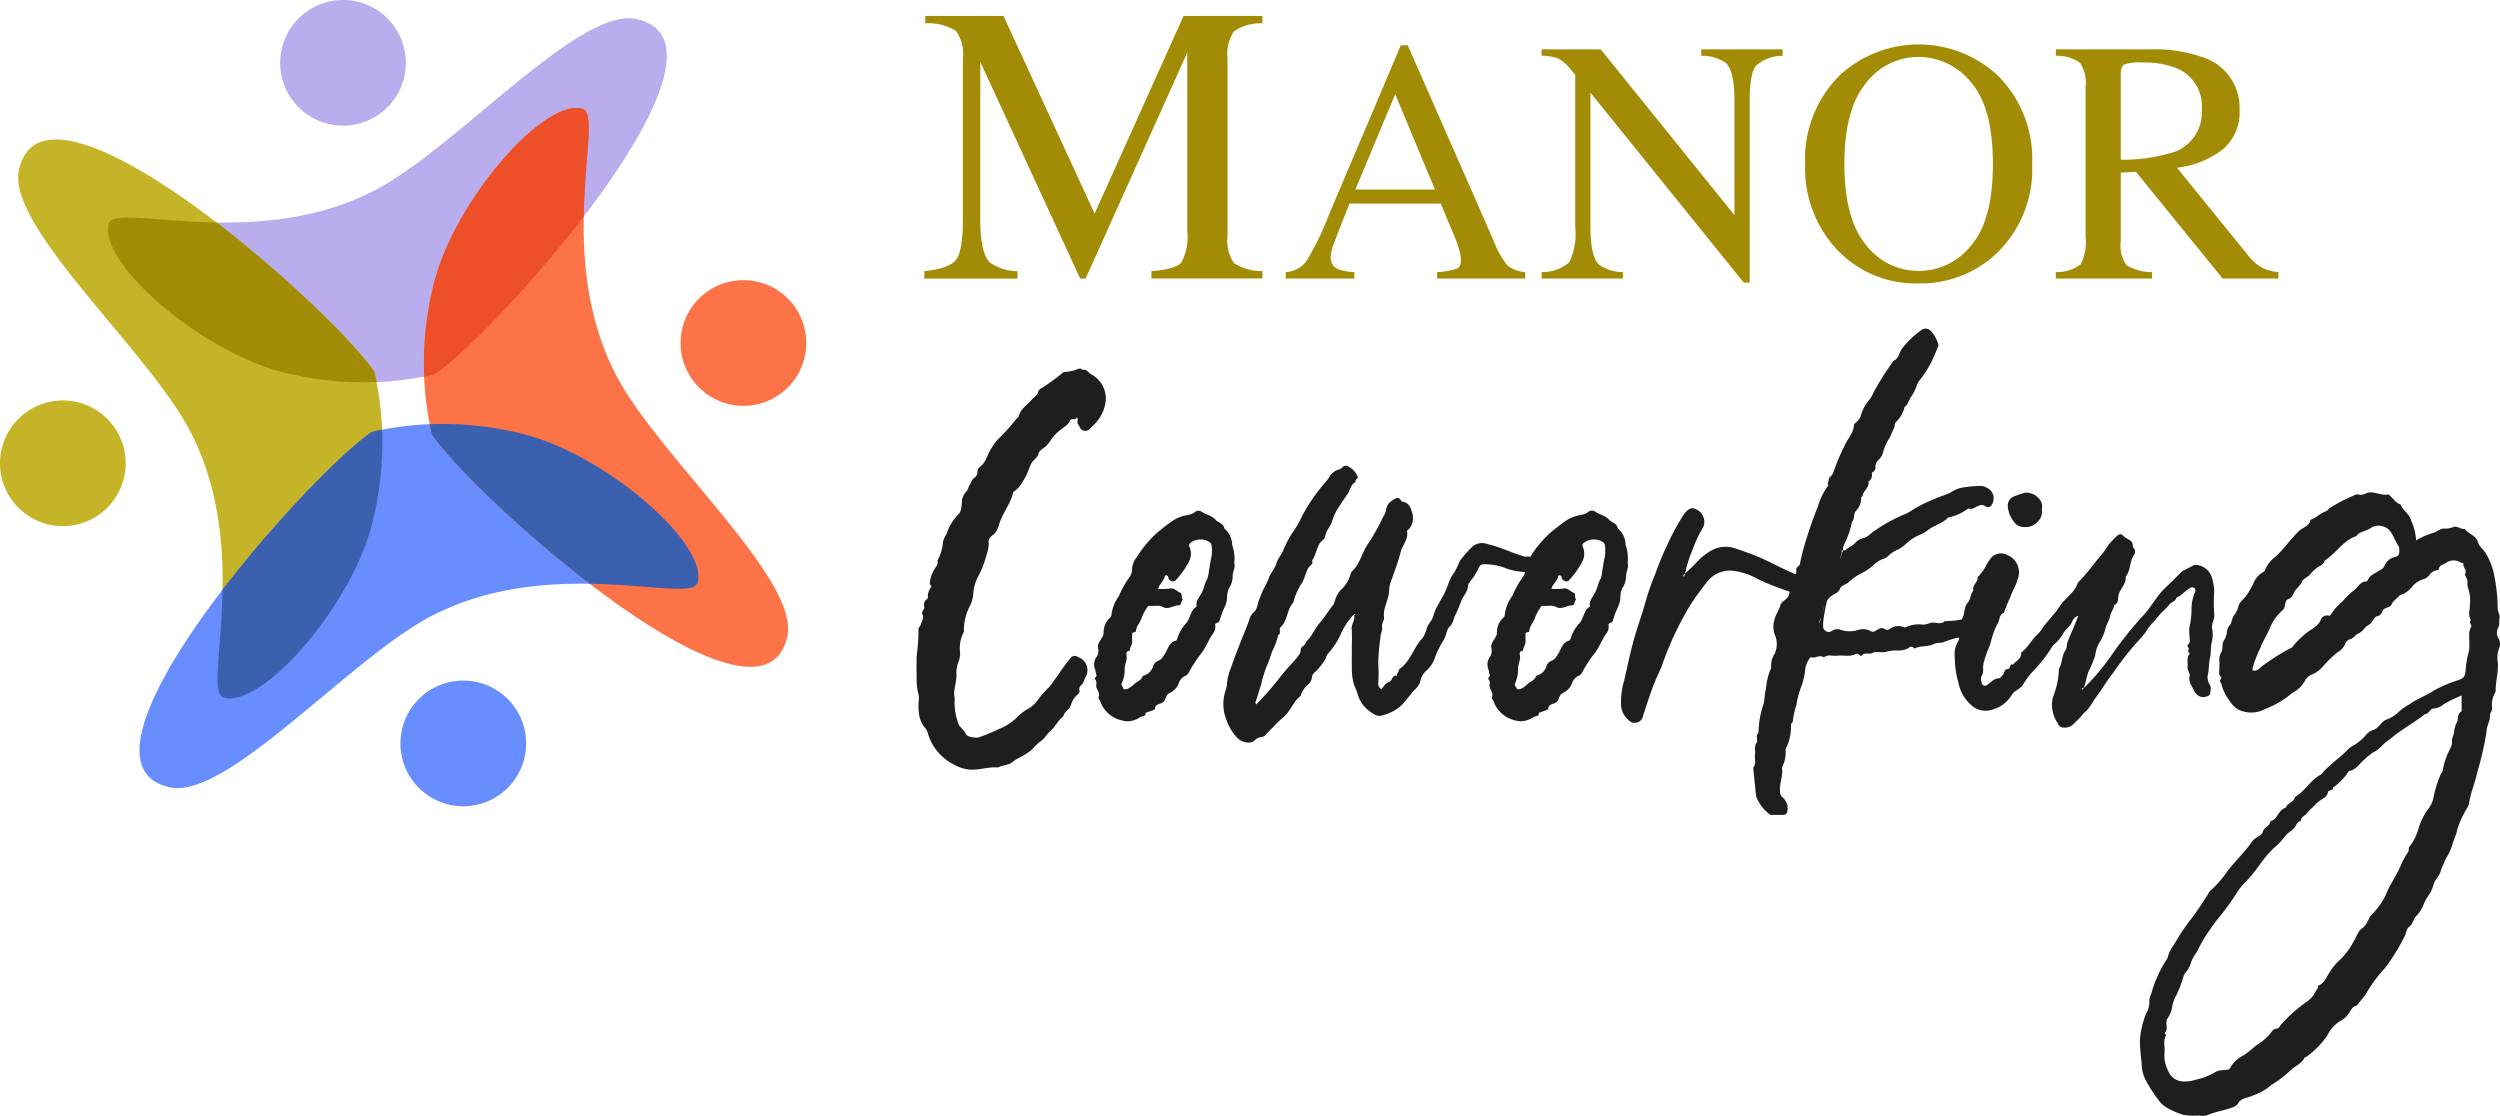 <svg height="101.872" viewBox="0 0 228.246 101.872" width="228.246" xmlns="http://www.w3.org/2000/svg">
<path class="coworking" d="m381.3 139.915c.018-.123.07-.283-.086-.378-.072.341-.485-.006-.61.322s-.469.507-.737.737a3.6 3.6 0 0 0 -.958.952 3.5 3.5 0 0 1 -.34.461c-.234.328-.718.438-.833.848-.12.427-.553.6-.708 1-.075.194-.158.394-.239.591a4.877 4.877 0 0 1 -.513.991 2.277 2.277 0 0 1 -.73.828c-.045.024-.1.066-.111.109-.245 1.083-1.014 1.939-1.307 3a2.85 2.85 0 0 1 -.255.585c-.195.359-.767.485-.68 1.01a2.813 2.813 0 0 1 -.206 1.133 8.542 8.542 0 0 1 -.7 1.865 3.735 3.735 0 0 0 -.5 1.7 3.141 3.141 0 0 1 -.377 1.221 4.759 4.759 0 0 0 -.477 2.049c0 .058.024.132 0 .171a3.22 3.22 0 0 0 -.338 2.019 2.6 2.6 0 0 1 -.212.866 2.814 2.814 0 0 0 -.132 1.064c.026.733-.345 1.432-.156 2.123a5.492 5.492 0 0 0 .309 2.243c.12.432.543.6.7 1.007.068.175.41.307.713.32a1.245 1.245 0 0 0 .467 0 17.47 17.47 0 0 0 1.845-.762 5.125 5.125 0 0 0 1.515-.935 5 5 0 0 1 1.1-.891 2.644 2.644 0 0 0 .989-.9 9.15 9.15 0 0 1 .944-1.069c.289-.3.49-.669.747-.979a21.266 21.266 0 0 1 1.262-1.733.471.471 0 0 1 .659-.066 1.265 1.265 0 0 1 .648 1.914c-.1.217-.134.473-.334.638a.444.444 0 0 0 -.188.444.347.347 0 0 1 -.115.383 1.984 1.984 0 0 0 -.658 1.021c-.144.413-.609.577-.686 1.013-.506.378-.756.986-1.229 1.385-.286.241-.438.582-.745.822a4.022 4.022 0 0 0 -.818.751 2.641 2.641 0 0 1 -.587.442c-.389.3-.876.439-1.243.758-.393.342-.926.268-1.345.513-.906-.089-1.78.288-2.693.18a3.681 3.681 0 0 1 -1.5-.541 4.6 4.6 0 0 1 -2.208-2.756 1.269 1.269 0 0 0 -.311-.558 2.554 2.554 0 0 1 -.524-1.509c-.1-.528.113-1.137-.057-1.625a5.916 5.916 0 0 1 -.129-1.668c-.041-.544 0-1.094-.012-1.64a18.1 18.1 0 0 0 .175-2.433c-.036-.217.168-.325.217-.518.078-.308.318-.564.138-.927-.123-.249.222-.428.172-.7a.593.593 0 0 1 .241-.675.2.2 0 0 0 .094-.13 1.319 1.319 0 0 1 .323-1c.03-.035-.155-.178-.155-.343a2.82 2.82 0 0 1 .368-1.147c.131-.3.437-.516.332-.9a4.187 4.187 0 0 0 .514-1.773 4.6 4.6 0 0 1 .344-.723 4.482 4.482 0 0 1 1.056-1.732c.276-.234.271-.7.316-1.062a1.416 1.416 0 0 1 .372-.973c.191-.174.206-.438.341-.635.154-.224.2-.514.45-.682a.576.576 0 0 0 .252-.5.708.708 0 0 1 .245-.49c.485-.349.6-.9.857-1.379a5.865 5.865 0 0 1 .793-1.138 18.522 18.522 0 0 0 1.644-1.824c.065-.093.212-.153.234-.248.156-.687.756-1.022 1.166-1.506.214-.253.538-.409.624-.779a.549.549 0 0 1 .3-.3 18.19 18.19 0 0 0 1.8-1.293c.116-.067.178-.211.355-.19a3.8 3.8 0 0 0 .794-.133c.255-.021.535-.343.8-.037.357-.128.493.217.716.353a2.5 2.5 0 0 1 1.389 2.452 3.528 3.528 0 0 1 -.864 1.967c-.171.194-.359.373-.549.55a.553.553 0 0 1 -.982-.169c-.072-.142-.213-.249-.183-.447zm13.467 16.879a8.065 8.065 0 0 0 -.481 1.257c-.042.322-.494.163-.4.532a.958.958 0 0 1 -.2.673c-.433.594-.653 1.3-1.124 1.877a11.512 11.512 0 0 0 -1.062 1.629.7.7 0 0 1 -.383.384 1.141 1.141 0 0 0 -.574.67 1.6 1.6 0 0 1 -.812.876 1.354 1.354 0 0 0 -.139.083c-.259.2-.22.591-.506.786-.252.171-.681.131-.713.578 0 .039-.066.089-.111.107-.248.094-.5.179-.749.268.039.386-.354.255-.518.409a1.975 1.975 0 0 1 -.727.308 1.534 1.534 0 0 1 -.814-.006 2.72 2.72 0 0 1 -2.075-1.765c-.05-.123-.192-.276-.16-.342.219-.452-.27-.763-.207-1.179a.515.515 0 0 0 -.09-.48c-.134-.143.179-.227.105-.415-.058-.145-.051-.308-.109-.471a1.2 1.2 0 0 1 .089-1.116.975.975 0 0 0 .186-.784c-.158-.594.455-.936.493-1.427a1.831 1.831 0 0 1 .572-1.412c.06-.05.139-.133.137-.2a3.6 3.6 0 0 1 .689-1.785 9.481 9.481 0 0 1 .933-1.694 1.163 1.163 0 0 0 .268-.738 1.84 1.84 0 0 1 .433-1.119 10.106 10.106 0 0 1 1.874-2.246c.488-.4.986-.8 1.511-1.151a3.413 3.413 0 0 1 .65-.3c.422-.165.916-.115 1.287-.437a.517.517 0 0 1 .564-.04c.417.307.971.369 1.324.776.242.279.726.317.782.783a1.944 1.944 0 0 1 .715 1.507 3.71 3.71 0 0 1 .19 1.651c.124.4-.132.754-.144 1.136a2.073 2.073 0 0 1 -.293 1.094 1.811 1.811 0 0 0 -.217.935 2.463 2.463 0 0 1 -.19.791zm-1.206-5.4a.547.547 0 0 0 -.172-.451 1.508 1.508 0 0 0 -1.826.1.263.263 0 0 0 -.041.3 1.563 1.563 0 0 1 -.031 1.343 8.023 8.023 0 0 1 -1.164 1.659c-.187.248-.416.212-.648-.005-.094-.089-.066-.211-.123-.3-.076-.11-.259-.114-.278-.007-.071.423-.457.668-.621 1.15a4.808 4.808 0 0 0 1.061-.016c.441-.106.648.268.975.382.206.071.044.449.23.626-.184.138-.117.522-.367.523-.494 0-.959.42-1.447.155-.418-.227-.837-.047-1.249-.115-.1-.018-.138.05-.181.13a4.473 4.473 0 0 0 -.5.913c-.118.45-.5.777-.535 1.248-.017.223-.351.029-.347.274 0 .2-.016.4 0 .6.035.345-.205.616-.227.943-.239.018-.349.142-.294.381.107.46-.189.871-.164 1.31a2.8 2.8 0 0 1 -.27 1.273c-.094.221.112.314.148.477.025.113.267.081.382.028a1.763 1.763 0 0 0 .537-.364c.271-.291.741-.374.856-.823a1.265 1.265 0 0 0 .97-.964.859.859 0 0 1 .495-.432c.251-.1.38-.348.537-.586.285-.432.378-1.05 1-1.224.129-.036.139-.219.2-.342a3.7 3.7 0 0 1 .678-1.176c.49-.451.414-1.229 1.016-1.581.026-.015.018-.109.009-.163-.052-.332.16-.566.3-.828a3.132 3.132 0 0 0 .379-.789 3.389 3.389 0 0 1 .328-.82 4.036 4.036 0 0 0 .135-.754c.089-.4.114-.82.231-1.221a3.715 3.715 0 0 0 .017-.86zm12.954 6.154c-.025.054 0 .076.04.072a.86.86 0 0 0 -.016-.094l-.024.023zm24.569-2.483a1.812 1.812 0 0 0 -.217.935 2.463 2.463 0 0 1 -.19.791 8.066 8.066 0 0 0 -.481 1.257c-.042.322-.494.163-.4.532a.958.958 0 0 1 -.2.673c-.433.594-.653 1.3-1.124 1.877a11.514 11.514 0 0 0 -1.062 1.629.7.7 0 0 1 -.383.384 1.141 1.141 0 0 0 -.574.67 1.6 1.6 0 0 1 -.812.876 1.342 1.342 0 0 0 -.139.083c-.26.2-.22.591-.506.786-.252.171-.681.131-.713.578 0 .039-.066.089-.111.107-.248.094-.5.179-.749.268.039.386-.354.255-.518.409a1.975 1.975 0 0 1 -.727.308 1.534 1.534 0 0 1 -.814-.006 2.72 2.72 0 0 1 -2.075-1.765c-.05-.123-.192-.276-.16-.342.219-.452-.27-.763-.207-1.179a.515.515 0 0 0 -.09-.48c-.134-.143.179-.227.105-.415-.058-.145-.051-.308-.109-.471a1.2 1.2 0 0 1 .089-1.116.975.975 0 0 0 .186-.784c-.158-.594.455-.936.493-1.427a1.831 1.831 0 0 1 .572-1.412c.06-.05.139-.133.137-.2a3.6 3.6 0 0 1 .689-1.785 9.48 9.48 0 0 1 .933-1.694 1.2 1.2 0 0 0 .237-.486c-.018-.008-.036-.012-.054-.02a5.51 5.51 0 0 1 -1.974-.441 5.592 5.592 0 0 0 -1.715-.26.49.49 0 0 0 -.5.352 5.557 5.557 0 0 1 -.728 1.167c-.089.134-.23.275-.233.416-.015.53-.377.885-.584 1.319a14.1 14.1 0 0 1 -.544 1.325c-.214.349-.2.788-.527 1.086-.31.281-.3.736-.493 1.088a1.569 1.569 0 0 1 -.065.145 9.063 9.063 0 0 0 -.821 1.647 2.7 2.7 0 0 1 -.822 1.217 1.681 1.681 0 0 0 -.5.907 1.387 1.387 0 0 1 -.357.634c-.545.535-.949 1.189-1.517 1.709a4.079 4.079 0 0 1 -1.657.8c-.444.135-.849-.2-1.177-.449a2.857 2.857 0 0 1 -1.028-1.55c-.1-.363-.3-.676-.385-1.057a5.624 5.624 0 0 1 -.135-1.233c-.007-.748 0-1.5 0-2.246a13.333 13.333 0 0 0 -.011-1.381c-.043-.409.308-.745.225-1.228.012 0 .018.006.034 0a.24.24 0 0 0 .078-.1c0-.006-.033-.034-.127.008.041-.037-.006-.015-.023.02a6.165 6.165 0 0 0 -1.12 1.635 6.768 6.768 0 0 1 -1.219 1.92c-.167.136-.175.455-.325.631a5.742 5.742 0 0 1 -.842 1.041.677.677 0 0 0 -.318.563 1.018 1.018 0 0 1 -.3.556 2.164 2.164 0 0 0 -.727 1.084c-.709.533-.932 1.462-1.644 2a9.678 9.678 0 0 0 -.921.908 5.524 5.524 0 0 0 -.6.616c-.189.263-.5.207-.74.314s-.367.383-.7.405a1.429 1.429 0 0 1 -1.253-.5 4.5 4.5 0 0 1 -.9-1.52 3.886 3.886 0 0 1 -.065-2.8 1.652 1.652 0 0 0 .1-.559 4.414 4.414 0 0 1 .356-1.41c.229-.681.488-1.353.746-2.023.3-.77.625-1.527.906-2.3a1.558 1.558 0 0 1 .432-.776c.338-.271.327-.728.476-1.094.088-.215.176-.447.265-.668.189-.469.481-.884.646-1.375.15-.448.526-.809.668-1.276.15-.495.521-.877.688-1.356a11.167 11.167 0 0 1 .7-1.353 10.249 10.249 0 0 0 .736-1.165 14.012 14.012 0 0 1 1.8-2.883c.308-.459.737-.813 1-1.307a1.51 1.51 0 0 1 .874-.577c.237-.088.358-.438.721-.283a1.852 1.852 0 0 1 .9.91c.125.235-.273.3-.163.53-.475.233-.5.777-.775 1.153-.253.35-.49.719-.727 1.081a4.944 4.944 0 0 0 -.655 1.357c-.136.515-.577.85-.627 1.395-.023.257-.365.389-.515.641-.29.49-.346 1.072-.676 1.537.133.359-.243.479-.365.711-.226.43-.315.912-.55 1.328a5.679 5.679 0 0 0 -.813 1.824c-.6.624-.481 1.611-1.134 2.21-.217.2.083.585-.246.76a5.519 5.519 0 0 1 -.521 1.425c-.173.475-.311.968-.528 1.422a10.143 10.143 0 0 0 -.468 1.53c-.177.588-.357 1.178-.555 1.76-.013.038.036.1.07.183a25.554 25.554 0 0 0 2.251-2.585c.4-.508.848-.976 1.279-1.459a4.9 4.9 0 0 0 .448-.587c.141-.216-.006-.514.278-.674.213-.12.286-.414.448-.577.453-.459.664-1.071 1.087-1.55.451-.509.8-1.106 1.228-1.642a1.391 1.391 0 0 0 .18-.448 2.574 2.574 0 0 1 .5-.909 3.058 3.058 0 0 0 .913-1.445.724.724 0 0 1 .143-.278c.742-.695.9-1.725 1.457-2.507a19.848 19.848 0 0 0 1.377-2.46 1.853 1.853 0 0 0 .277-.665 1.169 1.169 0 0 1 .594-.861c.209-.125.537-.421.766.043.037.074.124.09.213.108.534.1.7.6.8.992a1.537 1.537 0 0 1 -.24 1.432c-.074.088-.244.182-.23.243.159.751-.423 1.275-.584 1.93-.241.98-.627 1.925-.957 2.883a3.983 3.983 0 0 0 -.1.817c-.095.761-.551 1.444-.455 2.238.038.308-.238.553-.177.88.055.3-.139.605-.14.877a22.789 22.789 0 0 0 -.212 2.348 15.249 15.249 0 0 1 0 1.986c-.007.208.1.311.267.48.226-.226.421-.576.693-.655.353-.1.275-.63.7-.579.081.01.035-.174.078-.212.134-.12.113-.338.233-.422.991-.7 1.253-1.943 2.059-2.785a2.649 2.649 0 0 0 .41-.946c.149-.414.5-.688.6-1.141a4.87 4.87 0 0 1 .533-1.157c.194-.381.433-.742.6-1.135.091-.217.175-.455.258-.671a3.517 3.517 0 0 1 .536-.992 8.566 8.566 0 0 0 .477-1.011 9.892 9.892 0 0 1 1.039-1.2 1.357 1.357 0 0 1 1.537-.33c1.073.235 2.057.742 3.109 1.048.1.028.194.1.307.085a1.585 1.585 0 0 1 .454.011 10.03 10.03 0 0 1 1.859-2.225c.488-.4.986-.8 1.511-1.151a3.414 3.414 0 0 1 .65-.3c.422-.165.916-.115 1.287-.437a.517.517 0 0 1 .564-.04c.417.307.971.369 1.324.776.242.279.726.317.782.783a1.944 1.944 0 0 1 .715 1.507 3.71 3.71 0 0 1 .19 1.651c.123.4-.132.754-.144 1.136a2.074 2.074 0 0 1 -.293 1.094zm-1.614-3.672a.547.547 0 0 0 -.172-.451 1.507 1.507 0 0 0 -1.826.1.263.263 0 0 0 -.041.3 1.563 1.563 0 0 1 -.031 1.343 8.022 8.022 0 0 1 -1.164 1.659c-.187.248-.416.212-.648-.005-.094-.089-.066-.211-.123-.3-.076-.11-.26-.114-.278-.007-.071.423-.456.668-.621 1.15a4.808 4.808 0 0 0 1.061-.016c.441-.106.648.268.976.382.206.071.044.449.23.626-.184.138-.117.522-.367.523-.494 0-.959.42-1.447.155-.418-.227-.837-.047-1.249-.115-.105-.018-.138.05-.181.13a4.478 4.478 0 0 0 -.5.913c-.118.45-.5.777-.535 1.248-.017.223-.351.029-.347.274 0 .2-.016.4 0 .6.035.345-.205.617-.227.943-.239.018-.349.142-.294.381.107.46-.189.871-.164 1.31a2.8 2.8 0 0 1 -.27 1.273c-.094.221.112.314.148.477.025.113.267.081.382.028a1.763 1.763 0 0 0 .537-.364c.271-.291.741-.374.856-.823a1.265 1.265 0 0 0 .97-.964.86.86 0 0 1 .495-.432c.251-.1.38-.348.537-.586.285-.432.378-1.05 1-1.224.129-.036.139-.219.2-.342a3.7 3.7 0 0 1 .678-1.176c.49-.451.414-1.229 1.016-1.581.026-.015.018-.109.009-.163-.052-.332.16-.566.3-.828a3.132 3.132 0 0 0 .379-.789 3.39 3.39 0 0 1 .328-.82 4.042 4.042 0 0 0 .135-.754c.089-.4.114-.82.231-1.221a3.718 3.718 0 0 0 .017-.86zm38.286-1.846a1.458 1.458 0 0 0 1.224-.5 1.215 1.215 0 0 0 .359-1.11 1.036 1.036 0 0 0 -.283-1.011 1.51 1.51 0 0 0 -1.256-.509 7.755 7.755 0 0 0 -.91.305.9.9 0 0 0 -.642 1.013 2.53 2.53 0 0 0 .5 1.26 1.131 1.131 0 0 0 1.004.555zm11.087 9.572c-.315.423-.689.811-1.041 1.206a29.712 29.712 0 0 0 -1.97 2.569 18.654 18.654 0 0 0 -1.106 1.609 11.784 11.784 0 0 0 -.755 1.066 4.04 4.04 0 0 1 -.851 1.032 8.4 8.4 0 0 1 -1.015 1.045 1.177 1.177 0 0 1 -.785.213.561.561 0 0 1 -.517-.388 2.982 2.982 0 0 1 -.452-2.374 7.4 7.4 0 0 0 .555-2.623c.327-.507.241-1.172.585-1.653.185-.258.092-.524.2-.786.315-.761.661-1.511.985-2.388a.865.865 0 0 0 -.548.493c-.15.438-.538.679-.781 1.041a3.936 3.936 0 0 1 -.834 1.045 1.405 1.405 0 0 0 -.312.381 12.063 12.063 0 0 1 -1.527 1.96 7.677 7.677 0 0 0 -1.054 1.378c-.24.4-.761.525-.984.879a3.328 3.328 0 0 1 -.834.931 3.389 3.389 0 0 1 -1.24.531 1.905 1.905 0 0 1 -1.681-.5 3.637 3.637 0 0 1 -1.151-2.028 8.548 8.548 0 0 1 -.333-2.365 2.143 2.143 0 0 1 .281-1.358.6.6 0 0 0 .1-.4c-.181.037-.362.076-.539.126-.293.082-.582.189-.859.293s-.608.032-.834.151c-.591.309-1.284.145-1.86.447-.233-.373-.494-.038-.671.03a2.144 2.144 0 0 1 -1.007.128 4.324 4.324 0 0 0 -1 .159c-.373.045-.829-.094-1.115.067-.327.185-.721-.092-.974.241-.057.074-.2.007-.272-.087a.245.245 0 0 0 -.3-.048c-.535.285-1.109.085-1.658.153-.415.051-.866-.158-1.246.156-.365-.285-.729.079-1.094 0-.209-.044-.211.116-.3.238a2.028 2.028 0 0 0 -.316.989 7.337 7.337 0 0 1 -.3 1.3 8.083 8.083 0 0 0 -.486 1.776 8.182 8.182 0 0 0 -.348 1.6c-.245.2-.123.48-.167.724a4.117 4.117 0 0 1 -.4 1.575.45.45 0 0 0 -.084.283 2.892 2.892 0 0 1 -.314 1.534.124.124 0 0 0 -.014.073c.118.728-.252 1.418-.174 2.147a.674.674 0 0 0 .233.544 1.292 1.292 0 0 1 .432 1.247.347.347 0 0 1 -.357.344c-.355.013-.71 0-1.066.005a.275.275 0 0 1 -.216-.075 3.567 3.567 0 0 1 -1.216-1.648l-.263-2.581c.322-.393.093-.854.165-1.277.055-.321-.1-.646.133-.978.18-.257-.136-.672.191-.946a8.246 8.246 0 0 1 .466-2.652c.093-.432.093-.91.208-1.347a5.947 5.947 0 0 1 .426-1.8.226.226 0 0 0 .05-.136 2.056 2.056 0 0 1 .329-1.292 2.115 2.115 0 0 0 -.012-1.759 2.139 2.139 0 0 1 -.02-1.3c.1-.506.428-.889.549-1.372.055-.22.345-.388.536-.572a.839.839 0 0 0 .28-.526c.006-.042.021-.083.029-.125a25.98 25.98 0 0 1 -2.826-1.1 6.227 6.227 0 0 0 -2.332-.806 2.656 2.656 0 0 0 -2.357.983q-.8 1-1.507 2.069a29.034 29.034 0 0 0 -2.678 5.713c-.155.4-.359.775-.522 1.168-.451 1.081-.8 2.192-1.158 3.3a.772.772 0 0 1 -1.326.41 1.952 1.952 0 0 1 -.687-1.333 6.824 6.824 0 0 1 .28-2.264c.254-1.128.492-2.258.785-3.376.238-.908.535-1.8.827-2.694.22-.676.39-1.367.618-2.043.183-.54.375-1.09.6-1.6a26.375 26.375 0 0 1 1.069-2.612 22.834 22.834 0 0 1 1.584-2.916c.256-.323.575-.606.926-.479a1.263 1.263 0 0 1 .822 1.679 11.148 11.148 0 0 0 -.988 2.083 12.21 12.21 0 0 0 -.682 2.179c.383-.372.782-.729 1.142-1.121a5.02 5.02 0 0 1 1.436-1.083 2.683 2.683 0 0 1 2.1-.074c.748.255 1.5.518 2.237.841 1.08.474 2.1 1.067 3.205 1.5a.826.826 0 0 0 .036-.4c-.052-.283.307-.319.344-.578a11.8 11.8 0 0 1 .317-1.37c.158-.592.35-1.174.542-1.756.237-.723.505-1.435.787-2.138a5.817 5.817 0 0 1 .867-1.784c.1-.117.063-.161-.027-.227.184-.182.044-.483.271-.654a1.073 1.073 0 0 0 .34-.573 20.64 20.64 0 0 1 .981-2.3c.283-.624.82-1.143.846-1.879 0-.1.187-.181.268-.284.125-.158.305-.315.337-.493a4.022 4.022 0 0 1 .891-1.621 4.794 4.794 0 0 0 .34-.656 28.333 28.333 0 0 1 1.762-2.772c.491-.213.523-.732.769-1.1a8.284 8.284 0 0 1 1.858-1.769.656.656 0 0 1 .834.179 3.006 3.006 0 0 1 .635 1.166.412.412 0 0 1 -.043.294c-.207.444-.362.906-.595 1.344a9.871 9.871 0 0 1 -1.1 1.695 1.445 1.445 0 0 0 -.212.389 4.042 4.042 0 0 1 -.514 1.057c-.233.3-.272.71-.608.943a2.879 2.879 0 0 1 -.814 1.412c-.12.148-.063.328-.145.5-.136.283-.255.58-.389.87a4.652 4.652 0 0 0 -.591 1.272 1.525 1.525 0 0 1 -.43.773.858.858 0 0 0 -.3.666.393.393 0 0 1 -.171.408c-.064.043-.155.117-.152.171a.7.7 0 0 1 -.315.747c.126.544-.465.816-.527 1.292-.008.064-.151.126-.143.173a1.551 1.551 0 0 1 -.489 1.232c-.221.288-.068.7-.339.97a8.174 8.174 0 0 1 -.719 2.083.981.981 0 0 0 -.1.354v.158a.628.628 0 0 0 -.127.045c-.043.026-.033.074.031.093a26.839 26.839 0 0 1 -1.137 3.511c1.233-3.6 1.233-3.626 1.233-3.649.082 0 .207.033.239-.005.238-.286.638-.365.873-.66a1.406 1.406 0 0 1 .788-.452c.435-.114.7-.514 1.082-.724a14.723 14.723 0 0 1 2.382-1.329 3.947 3.947 0 0 0 1-.522 12.284 12.284 0 0 1 1.822-.914c.528-.252 1.088-.4 1.612-.645a3.25 3.25 0 0 1 .879-.42 9.737 9.737 0 0 1 1.982-.193 1.441 1.441 0 0 1 .566.213 1.052 1.052 0 0 1 .351 1.5.383.383 0 0 1 -.548.164c-.328-.26-.582-.1-.87.034-.183.085-.352.23-.588.165a.221.221 0 0 0 -.224.047 4.54 4.54 0 0 1 -1.65.738c-.024.008-.068-.011-.079 0-.528.581-1.348.734-1.933 1.222a2.464 2.464 0 0 1 -.593.346 4.2 4.2 0 0 0 -1.354.867 3.165 3.165 0 0 1 -.823.557 2.632 2.632 0 0 0 -.821.567 1 1 0 0 1 -.466.252 2.833 2.833 0 0 0 -.833.535 4.216 4.216 0 0 1 -1.076.744 5.491 5.491 0 0 0 -1.26.877c-.243.2-.631.256-.736.556-.116.331-.437.436-.658.577a1.785 1.785 0 0 0 -.52.508c-.6 2.691-.332 2.575-.09 2.8a.51.51 0 0 0 .532-.04.888.888 0 0 1 .851-.078 2.591 2.591 0 0 0 1.52.005 1.408 1.408 0 0 1 1.17.1c.229.162.466-.055.646-.148.233-.122.4-.211.636-.035a.372.372 0 0 0 .441-.01 1.347 1.347 0 0 1 1.328-.164c.094.042.115.012.18-.02a2.908 2.908 0 0 1 1.542-.222c.353.025.632-.216 1-.181.325.032.705.152 1-.14a6.893 6.893 0 0 0 1.541-.154c.008-.01.012-.022.021-.032a.911.911 0 0 0 .125-.292c.138-.4.078-.853.416-1.217.263-.285.218-.769.5-1.081-.16-.5.444-.758.378-1.225a4.732 4.732 0 0 0 .752-.991 3.415 3.415 0 0 1 .579-.876 1.212 1.212 0 0 1 1.442-.137 1.689 1.689 0 0 1 .878 2.211c-.143.591-.5 1.068-.659 1.63a9.924 9.924 0 0 0 -.572 1.405c-.468.15-.371.645-.569.961a5.563 5.563 0 0 0 -.464 1.1c-.134.378-.2.785-.36 1.147a9.243 9.243 0 0 0 -.426 1.208 2 2 0 0 0 -.082.4c-.03.327.062.655-.154.978-.1.152-.022.444.022.663a.311.311 0 0 0 .471.148c.358-.236.629-.619 1.128-.627.1 0 .2-.193.307-.288.183-.161.125-.557.444-.549s.138-.541.512-.409c.251-.354.783-.517.738-1.079 0-.037.072-.085.117-.121.561-.444.858-1.121 1.4-1.582a3.015 3.015 0 0 0 .446-.586c.485-.671 1.1-1.252 1.544-1.945.5-.772 1.376-1.237 1.665-2.156a23.837 23.837 0 0 0 1.764-2.1 10.286 10.286 0 0 0 1.048-1.378 6.36 6.36 0 0 1 .841-.864.349.349 0 0 1 .394-.05c.217.275.55.376.809.586.236.193.07.485.281.678a.48.48 0 0 1 .011.558c-.455.6-.292 1.433-.783 2.011.078.653-.478 1.065-.642 1.639-.089.311.053.778-.4.955-.034.359-.312.648-.361.966a4.446 4.446 0 0 1 -.394.967 4.333 4.333 0 0 1 -.505 1.342 3.055 3.055 0 0 0 -.484 1.353 14.022 14.022 0 0 1 -.619 1.478c-.176.481-.227.994-.437 1.49-.008.016-.008-.009-.008-.035a.671.671 0 0 0 -.133.05c-.046.029-.035.081.033.1.023.007.066-.048.109-.117a20.519 20.519 0 0 0 2.483-2.918 34.264 34.264 0 0 1 2.894-3.653c.606-.627 1.053-1.406 1.609-2.087.326-.4.726-.739 1.092-1.106l.916-.916 1.138-.589a1.645 1.645 0 0 1 1.57 1.115 5.25 5.25 0 0 1 .228 1.215 16.076 16.076 0 0 0 0 2.244c.033.438-.263.787-.2 1.225a2.8 2.8 0 0 1 -.01 1.2c-.158.5-.056 1.012-.174 1.485s-.087.941-.165 1.4a1.246 1.246 0 0 0 .163 1.1c.125.166.039.5.02.76-.015.221-.539.39-.815.317-.526-.139-.69-.618-.881-1.008a1.2 1.2 0 0 1 -.2-.865c.1-.326-.227-.56-.177-.879.06-.379-.124-.787.169-1.142.1-.123-.2-.258-.12-.328.238-.2-.245-.4.055-.633.2-.16.056-.539.069-.82a2.586 2.586 0 0 1 .017-.771 7.454 7.454 0 0 0 .173-1.746 4.232 4.232 0 0 1 .3-1.34.345.345 0 0 0 -.015-.4.384.384 0 0 0 -.462.01c-.43.247-.726.677-1.2.859-.078.363-.488.382-.672.655a5.334 5.334 0 0 1 -.661.679c-.293.3-.532.663-.82.939a6.134 6.134 0 0 0 -.65.85zm-42.159-5.066a1.123 1.123 0 0 0 .074-.223.158.158 0 0 0 -.144.159c0 .076.047.108.07.064zm12.858 2.574a4.6 4.6 0 0 0 -.234.768c.058-.208.136-.462.23-.764zm-.356 1.194a.916.916 0 0 0 -.144.546.174.174 0 0 1 0 .03c.008-.056.041-.217.139-.572zm61.916 2.769a2.471 2.471 0 0 0 -.129 1.322c.077.886-.214 1.734-.193 2.608 0 .072-.065.144-.09.219a2.271 2.271 0 0 0 -.24 1.276c.074.294-.2.449-.188.709a1.6 1.6 0 0 1 -.139.718 3.1 3.1 0 0 0 -.194.9 29.36 29.36 0 0 1 -.814 3.546c-.205.981-.622 1.9-.764 2.891-.043.3-.305.561-.422.857a7.748 7.748 0 0 0 -.659 1.536c-.068.45-.3.827-.4 1.251a5.13 5.13 0 0 1 -.549 1.243 10.234 10.234 0 0 0 -.543 1.243 1.845 1.845 0 0 1 -.322.643 1.943 1.943 0 0 0 -.388.792 3.362 3.362 0 0 1 -.475.922 4.077 4.077 0 0 0 -.381.709 3.208 3.208 0 0 1 -.693 1.106c-.265.244-.276.7-.621.947-.3.217-.284.646-.455.924a17.1 17.1 0 0 1 -1.8 2.893 13.121 13.121 0 0 0 -1.782 2.453l-.785.954c-.387.055-.48.388-.675.653a2.191 2.191 0 0 1 -.862.771 3.183 3.183 0 0 0 -1.139 1.311 8.2 8.2 0 0 1 -1.888 1.922c-.05.041-.168.049-.2.119-.287.564-.914.749-1.307 1.167a10.382 10.382 0 0 1 -1.722 1.3 5.036 5.036 0 0 1 -1.3.816c-.228.072-.44.186-.673.259-.375.116-.826.185-1.044.6a.994.994 0 0 1 -.614.394c-.723.273-1.506.365-2.22.691a1.563 1.563 0 0 1 -.682.017 6.6 6.6 0 0 1 -1.447-.053 6.917 6.917 0 0 1 -1.259-.5 2.676 2.676 0 0 1 -1.054-.864 12.851 12.851 0 0 1 -1.107-1.711 3.318 3.318 0 0 1 -.421-1.642 18.841 18.841 0 0 1 -.168-2.088 8.316 8.316 0 0 1 .568-2.444 1.916 1.916 0 0 0 .294-1.084 1.558 1.558 0 0 1 .173-.708 11.161 11.161 0 0 1 1.491-3.269 3.1 3.1 0 0 1 .587-1.225 18.264 18.264 0 0 1 1.585-2.375c.541-.7 1.028-1.466 1.514-2.217.053-.083.073-.2.161-.276a10.35 10.35 0 0 0 1.621-1.844c.726-.953 1.61-1.769 2.288-2.757a1.373 1.373 0 0 1 .121-.123c.25-.283.711-.325.837-.762.111-.386.64-.479.686-.924.672-.163.7-1.058 1.378-1.214.152-.454.764-.511.869-1.007.91-.525 1.4-1.536 2.335-2.029a.7.7 0 0 0 .184-.181c.685-.805 1.6-1.358 2.315-2.134a2.218 2.218 0 0 1 .391-.289 4.619 4.619 0 0 0 1.173-.935 1.505 1.505 0 0 1 .726-.54c.519-.163.7-.71 1.169-.932a3.1 3.1 0 0 0 1.171-.724 4.7 4.7 0 0 1 .932-.659c.7-.517 1.522-.791 2.246-1.271a11.756 11.756 0 0 1 2.27-.966c.518-.2.566-.315.655-.821a8.538 8.538 0 0 1 .311-1.855 2.168 2.168 0 0 0 .024-.6c.046-.525-.132-1.07.168-1.571.121-.2-.266-.408-.017-.624-.283-.473-.09-.963-.089-1.454a3.515 3.515 0 0 0 -.1-1.262 1.664 1.664 0 0 1 -.126-.805c.028-.3-.312-.488-.186-.794s-.234-.494-.18-.793c.029-.156-.165-.1-.238-.15a1.2 1.2 0 0 0 -1.394.05c-.212.129-.594.188-.624.573-.008.09-.143.056-.22.079a1.058 1.058 0 0 0 -.655.463 1.2 1.2 0 0 1 -.619.378 2.162 2.162 0 0 0 -.939.659 2.293 2.293 0 0 1 -.989.737.364.364 0 0 0 -.211.118c-.214.261-.531.426-.672.758-.13.306-.507.247-.715.45s-.192.553-.594.627c-.244.044-.378.4-.558.609s-.445.267-.6.5a1.625 1.625 0 0 1 -.644.51c-.235.121-.371.406-.667.479a.7.7 0 0 0 -.481.473 1.511 1.511 0 0 1 -.638.695 9.852 9.852 0 0 0 -1.362 1.313 2.634 2.634 0 0 1 -.992.737 1.2 1.2 0 0 0 -.677.615 2.758 2.758 0 0 1 -1.121 1.065 8.97 8.97 0 0 1 -2.562 1.509 2.654 2.654 0 0 1 -2.529-.061 2.7 2.7 0 0 1 -.642-.705 4.3 4.3 0 0 1 -.786-1.663c-.318-.161.208-.4-.07-.615-.2-.161-.07-.482-.083-.731s.028-.523-.012-.777a1.284 1.284 0 0 1 .212-.7c.129-.331.03-.7.173-.961a2.083 2.083 0 0 0 .326-.909.859.859 0 0 1 .207-.51c.259-.276.212-.678.427-.947a2.183 2.183 0 0 0 .413-.873c.085-.332.426-.564.643-.844a6.9 6.9 0 0 0 .71-1.184 2 2 0 0 1 .883-1.041c.082-.039.138-.06.163-.152a2.773 2.773 0 0 1 .959-1.242c.769-.72 1.369-1.59 2.119-2.331.365-.36.992-.459 1.1-1.072.505-.139.851-.57 1.337-.733.21-.07.291-.255.458-.356a13.964 13.964 0 0 1 1.986-1.042c.206-.084.391-.234.622-.162.36.113.633-.158.965-.19.573-.057 1.088.29 1.657.185.14-.025.193.1.277.166.3.244.489.631.906.733.221.566.825.873.985 1.494a5.143 5.143 0 0 1 .444 1.8 6.335 6.335 0 0 1 1.635-.71c.3-.11.541-.361.886-.372a2.048 2.048 0 0 0 .892-.141c.3-.142.656.228 1.027.173.335.472 1.033.581 1.21 1.211.124.442.537.678.746 1.071a6.247 6.247 0 0 1 .718 1.87 16.3 16.3 0 0 1 .335 3.144c-.006.288.23.556.163.879-.062.291.049.581-.145.9a.947.947 0 0 0 .043.9.975.975 0 0 1 .07.9zm-9.12-8.877c-.017-.138.013-.31-.058-.409-.284-.4-.424-.866-.7-1.273a1.3 1.3 0 0 0 -.8-.561 1.279 1.279 0 0 0 -.971.111c-.431.361-1.069.32-1.406.8-1.22.4-1.838 1.589-2.88 2.225-.083.359-.426.481-.674.643a3.307 3.307 0 0 0 -.68.653c-.2.226-.615.366-.727.648-.143.361-.453.551-.645.851-.153.24-.2.584-.584.72-.357.126-.247.628-.438.92a.877.877 0 0 1 -.182.185 4.173 4.173 0 0 0 -1.1 1.616c-.259.585-.617 1.129-.835 1.727a10.762 10.762 0 0 0 -.716 1.871c-.04.239 0 .195.138.212.353.042.532-.28.768-.429a18.872 18.872 0 0 1 2.611-1.638c.115-.049.141-.113.207-.195a7.766 7.766 0 0 1 1.254-1.222c.437-.341 1.025-.559 1.251-1.171a.6.6 0 0 1 .7-.36c.111.021.181-.012.248-.15a4.981 4.981 0 0 1 1.02-1.132 6.9 6.9 0 0 1 1.048-1.024c.378-.26.559-.8 1.117-.81.063 0 .147-.1.18-.176.194-.421.616-.552.96-.782.193-.129.4-.178.533-.453a1.346 1.346 0 0 1 .91-.818c.369-.059.467-.257.454-.583zm5.69 14.353c0-.371 0-.741 0-1.14a14.5 14.5 0 0 0 -1.657.811 1.512 1.512 0 0 1 -.874.378c-.38-.011-.438.517-.821.516-1.025.821-2.207 1.421-3.2 2.3a4.091 4.091 0 0 0 -.766.627 2.531 2.531 0 0 1 -.8.587 6.6 6.6 0 0 0 -.833.69c-.4.375-.719.87-1.317.988a.1.1 0 0 0 -.064.051 5.372 5.372 0 0 1 -1.418 1.47c.027.336-.405.162-.452.4a.813.813 0 0 1 -.437.585 3.592 3.592 0 0 0 -.9.75 6.173 6.173 0 0 0 -.608.613c-.191.233-.539.349-.554.718-.329.03-.378.35-.529.546-.265.347-.685.5-.934.886a6.781 6.781 0 0 1 -1.02 1.049 10.341 10.341 0 0 0 -1.247 1.48 14.643 14.643 0 0 1 -1.372 1.668 5.155 5.155 0 0 0 -.636.766 23.024 23.024 0 0 1 -1.825 2.524c-.391.468-.705.987-1.059 1.475a15.6 15.6 0 0 0 -.852 1.542 3.813 3.813 0 0 0 -.513.9 2.569 2.569 0 0 1 -.528 1 1.072 1.072 0 0 0 -.184.349 10.059 10.059 0 0 1 -.621 1.643 3.72 3.72 0 0 0 -.394 1.036 2.475 2.475 0 0 1 -.431 1.121c-.268.43.1.914-.223 1.294-.131.156.137.176.1.241-.331.53-.083 1.111-.161 1.661a2.9 2.9 0 0 0 .335 1.588 1.492 1.492 0 0 0 1.292.98 3.07 3.07 0 0 0 1.229-.156 6.076 6.076 0 0 0 1.651-.611 1.453 1.453 0 0 1 .75-.255c.549-.042.666-.016.777-.269a2.747 2.747 0 0 1 1.193-1.087c.446-.294.819-.649 1.235-.965a4.9 4.9 0 0 0 1.2-1.032c.126-.181.33-.436.495-.434.3 0 .324-.185.465-.345a13.365 13.365 0 0 1 2.315-2.084 2.342 2.342 0 0 0 .855-.967c.068-.163.292-.291.21-.517.577-.2.748-.731 1.044-1.188a5.211 5.211 0 0 1 1.014-1.228 6.552 6.552 0 0 0 1.218-1.652c.263-.41.373-.926.8-1.218s.51-.836.84-1.214a6.537 6.537 0 0 0 1.282-1.795c.385-.974 1.013-1.818 1.409-2.783a6.549 6.549 0 0 1 .624-1.121c.115-.173.01-.363.162-.545a4.816 4.816 0 0 0 .785-1.57 6.034 6.034 0 0 1 .919-1.87 2.286 2.286 0 0 0 .445-.932 10.246 10.246 0 0 1 .688-2.218c.046-.1.154-.178.165-.275a6.55 6.55 0 0 1 .651-1.978 1.363 1.363 0 0 0 .206-.683c-.055-.359.187-.635.187-.967a3.007 3.007 0 0 1 .295-.914c.1-.306 0-.685.362-.895.055-.032.032-.211.033-.322z" fill="#1e1e1e" transform="translate(-282.929 -101.43)"/>
<path class="manor" d="m393.406 6.4h7.2v.672a4.311 4.311 0 0 0 -2.6.734 3.763 3.763 0 0 0 -.584 2.518v16.1a3.712 3.712 0 0 0 .584 2.536 4.671 4.671 0 0 0 2.6.733v.672h-10.136v-.665q2.194-.177 2.733-.787a4.967 4.967 0 0 0 .54-2.908v-16.26l-9.278 20.628h-.5l-9.118-19.779v14.44q0 2.97.867 3.871a4.408 4.408 0 0 0 2.529.8v.672h-8.509v-.677q2.247-.23 2.884-1.016t.637-3.65v-14.706a3.671 3.671 0 0 0 -.619-2.554 4.761 4.761 0 0 0 -2.812-.7v-.674h7.142l8.319 18.044zm29.607 22.81a3 3 0 0 0 1.582.576v.587h-8.042v-.587a7.093 7.093 0 0 0 1.787-.3q.4-.176.4-.868a3.81 3.81 0 0 0 -.155-.814 8.838 8.838 0 0 0 -.432-1.23l-1.266-3.042h-8.335q-1.232 3.1-1.471 3.788a3.507 3.507 0 0 0 -.24 1.083 1.118 1.118 0 0 0 .649 1.107 5.15 5.15 0 0 0 1.51.276v.587h-6.267v-.587a2.568 2.568 0 0 0 1.83-.918 25.289 25.289 0 0 0 2.091-4.27l6.589-15.52h.629l7.88 17.929a7.539 7.539 0 0 0 1.259 2.2zm-6.657-6.96-3.625-8.71-3.641 8.71zm24.318-12.216a3.916 3.916 0 0 1 2.255.66q.772.783.771 3.376v10.51l-12.208-15.132h-5.4v.586a4.575 4.575 0 0 1 1.459.224 3.485 3.485 0 0 1 1.181 1.011l.432.509v13.934a5.794 5.794 0 0 1 -.556 3.186 3.788 3.788 0 0 1 -2.517.887v.587h7.428v-.587a3.853 3.853 0 0 1 -2.208-.694q-.757-.787-.757-3.379v-12.312l13.996 17.343h.541v-16.643q0-2.487.6-3.181a3.679 3.679 0 0 1 2.409-.881v-.591h-7.428v.586zm27.04 1.776a10.723 10.723 0 0 1 3.166 8.107 10.633 10.633 0 0 1 -3.274 8.185 10.058 10.058 0 0 1 -7.088 2.718 9.876 9.876 0 0 1 -7.382-3.012 10.864 10.864 0 0 1 -2.98-7.891 10.746 10.746 0 0 1 3.181-8.122 10.62 10.62 0 0 1 14.377.015zm-.417 8.107q0-5.173-2.01-7.474a6.134 6.134 0 0 0 -4.762-2.3 6.029 6.029 0 0 0 -4.816 2.386q-1.971 2.386-1.971 7.389c0 3.336.654 5.784 1.963 7.374a6.024 6.024 0 0 0 4.824 2.385 6.087 6.087 0 0 0 4.785-2.324q1.987-2.324 1.987-7.436zm26.066 9.868v.587h-5.093l-7.911-9.744-1.388.077v6.233a3.121 3.121 0 0 0 .533 2.224 4.427 4.427 0 0 0 2.324.623v.587h-8.788v-.587a3.585 3.585 0 0 0 2.27-.707 4.454 4.454 0 0 0 .448-2.505v-13.7a3.3 3.3 0 0 0 -.5-2.185 3.682 3.682 0 0 0 -2.216-.656v-.585h8.758a12.924 12.924 0 0 1 4.556.693 4.816 4.816 0 0 1 3.459 4.826 4.428 4.428 0 0 1 -1.537 3.624 8.455 8.455 0 0 1 -4.177 1.666l6.517 8.026a4.37 4.37 0 0 0 1.2 1.073 3.949 3.949 0 0 0 1.544.429zm-9.513-10.964a3.84 3.84 0 0 0 2.517-3.884 3.727 3.727 0 0 0 -2.255-3.746 7.924 7.924 0 0 0 -3.2-.54 4.016 4.016 0 0 0 -1.645.193q-.3.192-.3.9v7.785a15.972 15.972 0 0 0 4.88-.71z" fill="#a38c05" transform="translate(-285.348 -4.943)"/>
<g fill-rule="evenodd"><path d="m64.677 0a5.737 5.737 0 1 1 -5.757 5.717 5.736 5.736 0 0 1 5.757-5.717zm26.766 1.732c10.665 2.312-12.423 28.325-18.416 32.444a29.236 29.236 0 0 1 -13.889-.2c-7.638-1.966-16.9-10.106-15.856-13.576.606-2.011 13.324 2.662 24.282-3.028 7.436-3.858 18.652-16.772 23.878-15.64z" fill="#b9aded" transform="translate(-33.341)"/>
<path d="m0 85.344a5.737 5.737 0 1 1 5.717 5.756 5.736 5.736 0 0 1 -5.717-5.756zm1.732-26.765c2.312-10.665 28.326 12.421 32.444 18.421a29.237 29.237 0 0 1 -.2 13.889c-1.965 7.639-10.105 16.9-13.572 15.855-2.011-.606 2.662-13.324-3.028-24.282-3.862-7.439-16.776-18.657-15.644-23.883z" fill="#c5b428" transform="translate(0 -43.066)"/>
<path d="m67.734 102.043a30.116 30.116 0 0 1 -8.6-.907c-7.634-1.965-16.896-10.106-15.852-13.572.336-1.116 4.4-.174 9.83-.087 6.456 4.945 12.58 10.956 14.405 13.612 0 0 .1.339.217.953z" fill="#a38c05" transform="translate(-33.341 -67.16)"/><path d="m85.345 204.5a5.737 5.737 0 1 1 5.757-5.716 5.736 5.736 0 0 1 -5.757 5.716zm-26.765-1.729c-10.665-2.312 12.42-28.325 18.42-32.444a29.237 29.237 0 0 1 13.889.2c7.639 1.965 16.9 10.105 15.855 13.572-.606 2.011-13.324-2.662-24.282 3.028-7.434 3.862-18.652 16.777-23.878 15.644z" fill="#678dff" transform="translate(-43.067 -130.889)"/>
<path d="m102.043 171.836a30.115 30.115 0 0 1 -.907 8.6c-1.965 7.639-10.105 16.9-13.572 15.855-1.116-.336-.174-4.4-.087-9.83 4.945-6.456 10.956-12.58 13.612-14.405 0 0 .338-.1.953-.217z" fill="#3b60b0" transform="translate(-67.16 -132.615)"/>
<path d="m204.5 64.676a5.737 5.737 0 1 1 -5.717-5.757 5.736 5.736 0 0 1 5.717 5.757zm-1.733 26.766c-2.312 10.664-28.325-12.423-32.444-18.416a29.235 29.235 0 0 1 .2-13.889c1.965-7.639 10.105-16.9 13.572-15.855 2.011.606-2.662 13.324 3.028 24.282 3.867 7.436 16.777 18.651 15.648 23.877z" fill="#fc7348" transform="translate(-130.889 -33.34)"/>
<path d="m171.836 169.622a30.107 30.107 0 0 1 8.6.907c7.639 1.965 16.9 10.105 15.855 13.572-.336 1.116-4.4.174-9.83.087-6.456-4.945-12.58-10.956-14.405-13.612 0 0-.1-.339-.217-.953z" fill="#3b60b0" transform="translate(-132.615 -130.889)"/>
<path d="m184.187 53.112c-4.945 6.456-10.956 12.58-13.612 14.405 0 0-.339.1-.953.217a30.115 30.115 0 0 1 .907-8.6c1.965-7.639 10.105-16.9 13.572-15.855 1.116.336.174 4.4.087 9.83z" fill="#ed4f29" transform="translate(-130.89 -33.341)"/></g></svg>